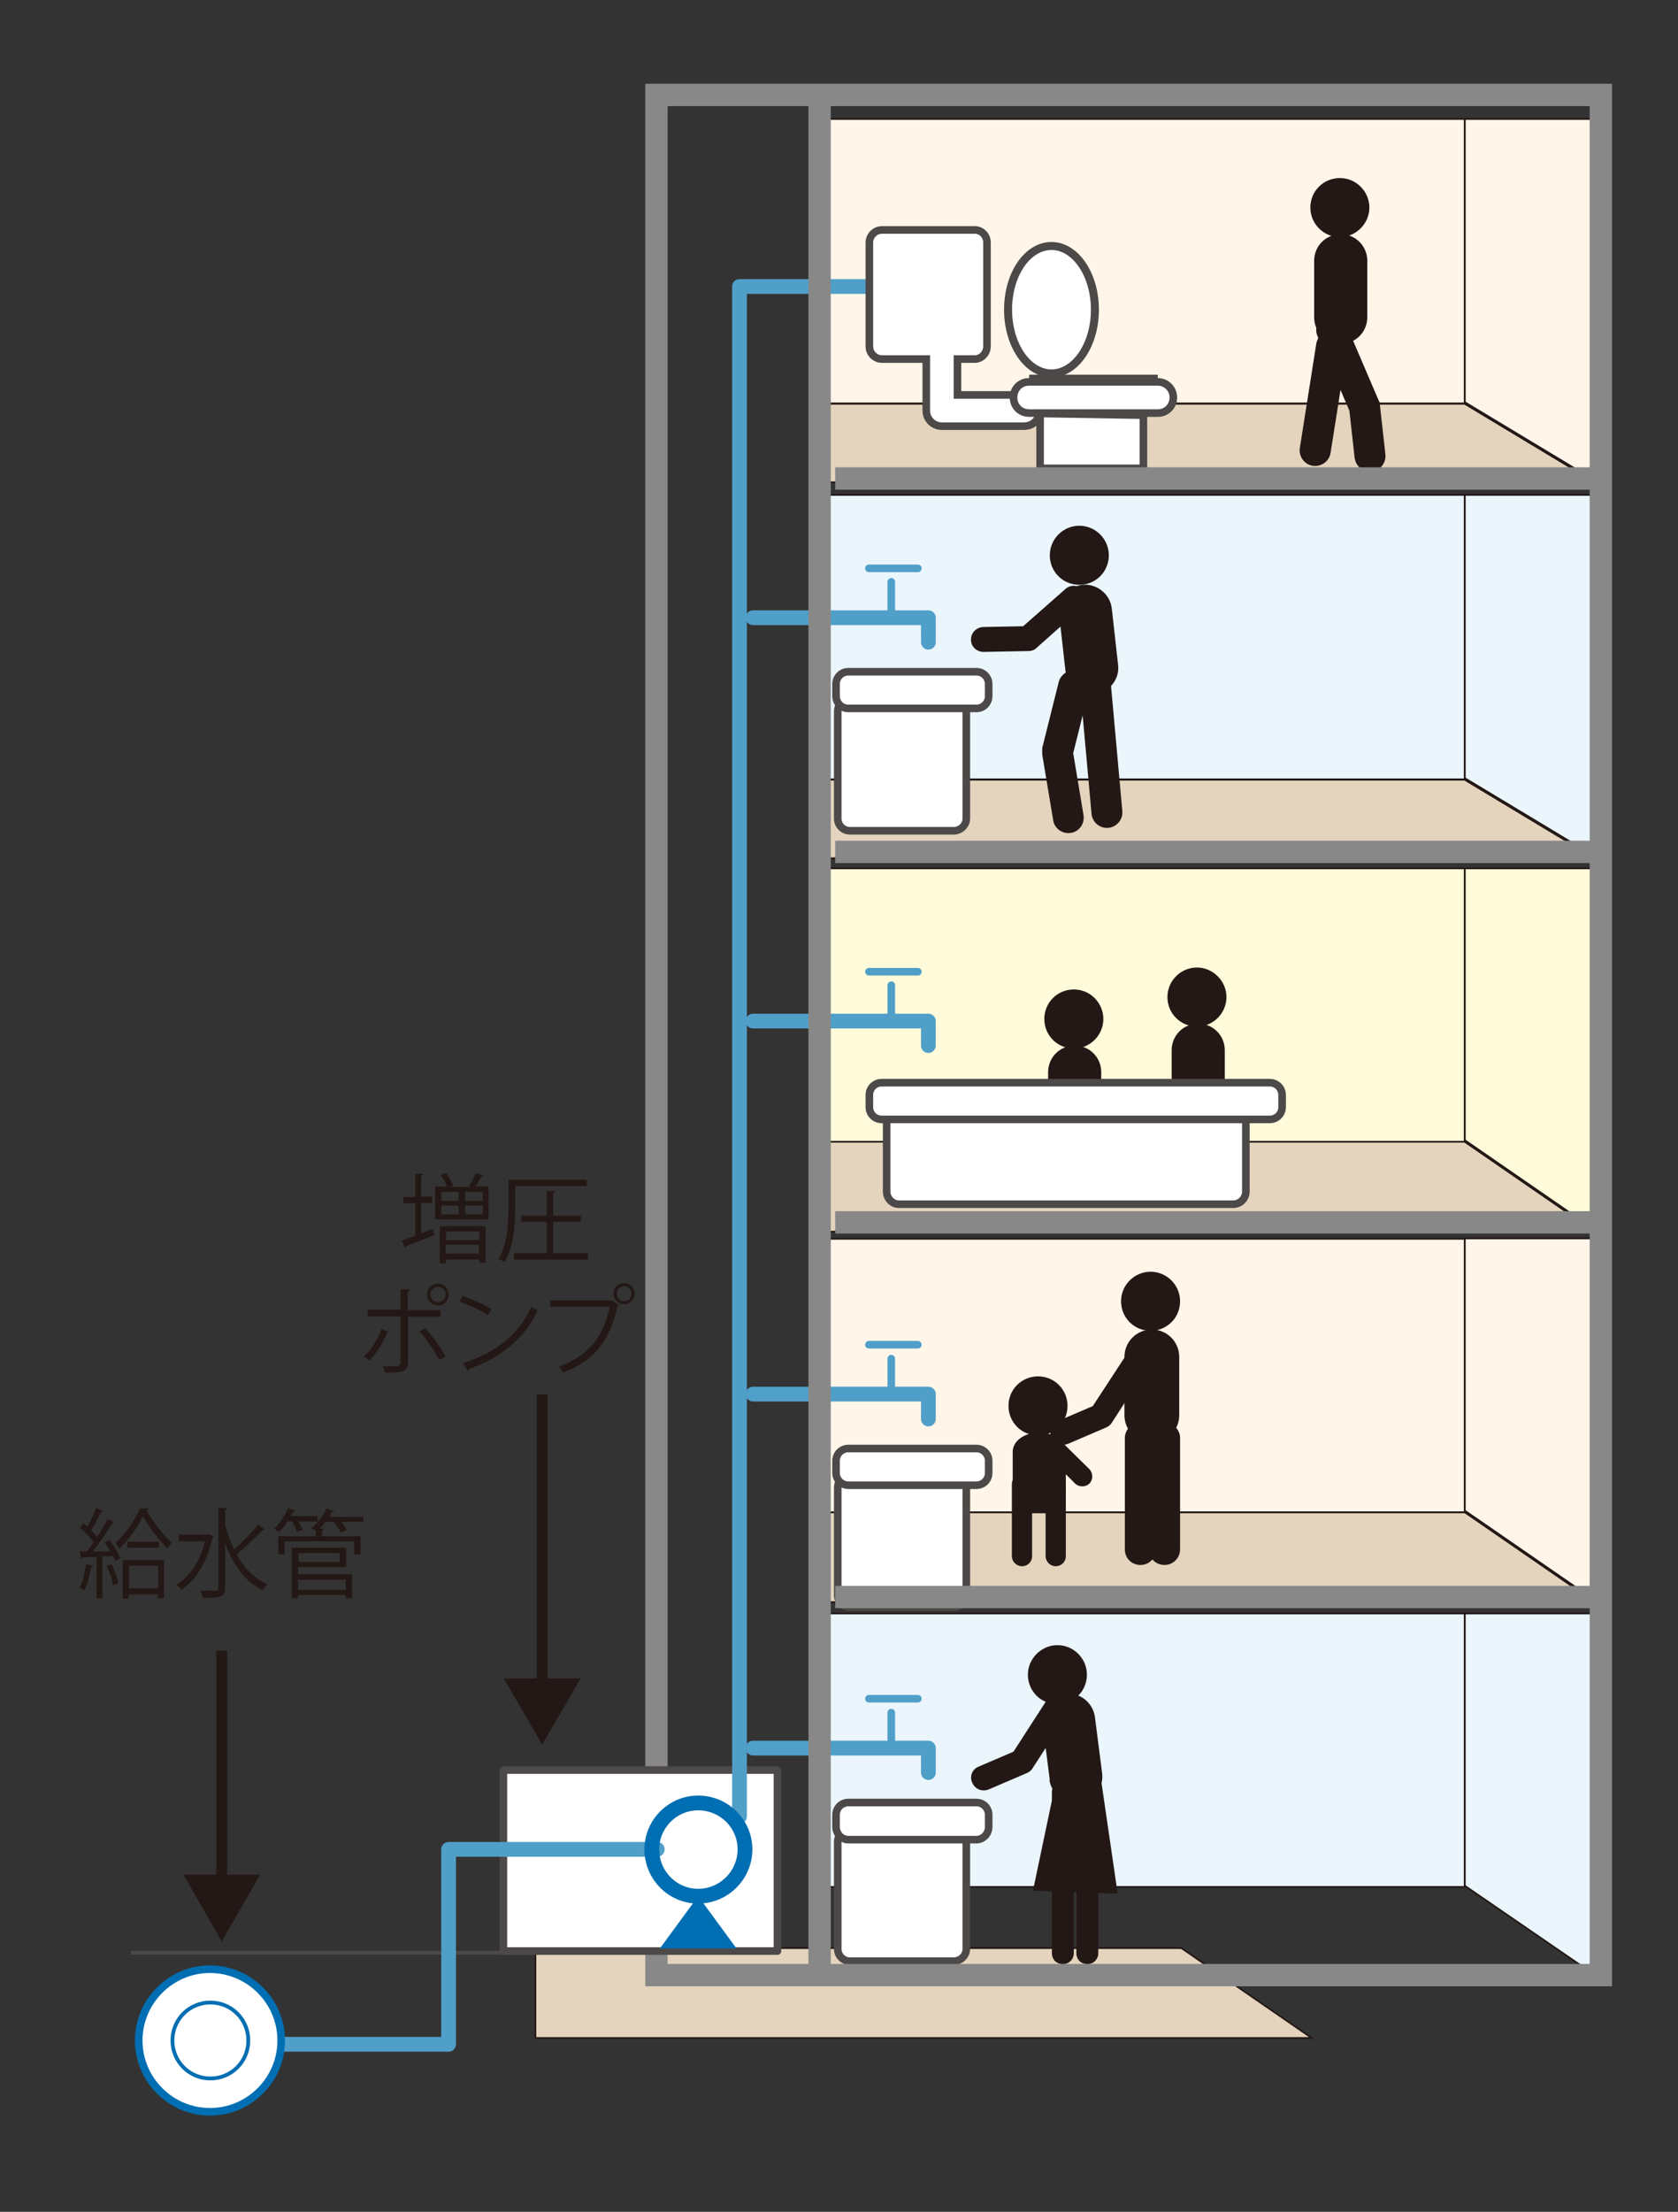 <?xml version="1.0" encoding="UTF-8"?>
<svg xmlns="http://www.w3.org/2000/svg" version="1.1" viewBox="0 0 398 524.2">
  <rect x="0" y="0" width="398" height="524.2" fill="#333333" stroke="none"/>
  <defs>
    <style>
      .cls-1, .cls-2, .cls-3, .cls-4, .cls-5, .cls-6, .cls-7 {
        fill: none;
      }

      .cls-1, .cls-3 {
        stroke-width: 3.5px;
      }

      .cls-1, .cls-3, .cls-8, .cls-5 {
        stroke-linejoin: round;
      }

      .cls-1, .cls-3, .cls-8, .cls-5, .cls-9 {
        stroke-linecap: round;
      }

      .cls-1, .cls-10, .cls-11 {
        stroke: #006eb2;
      }

      .cls-12 {
        fill: #eaf5fc;
      }

      .cls-12, .cls-13, .cls-2, .cls-14, .cls-15 {
        stroke: #231815;
      }

      .cls-12, .cls-13, .cls-14, .cls-15 {
        stroke-width: .4px;
      }

      .cls-13 {
        fill: #fff6e9;
      }

      .cls-16, .cls-8, .cls-10, .cls-11, .cls-9, .cls-17 {
        fill: #fff;
      }

      .cls-16, .cls-8, .cls-10, .cls-5, .cls-9 {
        stroke-width: 1.8px;
      }

      .cls-16, .cls-8, .cls-6, .cls-9, .cls-17 {
        stroke: #4c4948;
      }

      .cls-2 {
        stroke-width: 2.6px;
      }

      .cls-2, .cls-4 {
        stroke-miterlimit: 10;
      }

      .cls-14 {
        fill: #fffbda;
      }

      .cls-3, .cls-5 {
        stroke: #509fc9;
      }

      .cls-18 {
        fill: #231815;
      }

      .cls-11, .cls-6 {
        stroke-width: .9px;
      }

      .cls-4 {
        stroke: #231916;
        stroke-width: 5.1px;
      }

      .cls-15 {
        fill: #e4d4bd;
      }

      .cls-7 {
        stroke: #888;
        stroke-width: 5.3px;
      }

      .cls-19 {
        fill: #006eb2;
      }

      .cls-17 {
        stroke-width: 1.9px;
      }
    </style>
  </defs>
  <!-- Generator: Adobe Illustrator 28.7.1, SVG Export Plug-In . SVG Version: 1.2.0 Build 142)  -->
  <g>
    <g id="_レイヤー_1" data-name="レイヤー_1">
      <rect class="cls-4" x="-1836.3" y="-1150.3" width="4257.5" height="3010.4"/>
      <g>
        <polygon class="cls-12" points="378.3 382.4 347.4 382.4 347.4 446.9 378.3 468.1 378.3 382.4"/>
        <polygon class="cls-15" points="127 483 127 461.7 280.2 461.7 311.1 483 127 483"/>
        <rect class="cls-12" x="194.2" y="382.4" width="153.2" height="64.8"/>
        <polygon class="cls-13" points="378.3 293.5 347.4 293.5 347.4 358 378.3 379.3 378.3 293.5"/>
        <polygon class="cls-15" points="194.2 379.7 194.2 358.4 347.4 358.4 378.3 379.7 194.2 379.7"/>
        <rect class="cls-13" x="194.2" y="293.6" width="153.2" height="64.8"/>
        <polygon class="cls-14" points="378.3 205.8 347.4 205.8 347.4 270.2 378.3 291.5 378.3 205.8"/>
        <polygon class="cls-15" points="194.2 291.9 194.2 270.6 347.4 270.6 378.3 291.9 194.2 291.9"/>
        <rect class="cls-14" x="194.2" y="205.8" width="153.2" height="64.8"/>
        <polygon class="cls-12" points="378.3 117.3 347.4 117.3 347.4 184.4 378.3 203 378.3 117.3"/>
        <polygon class="cls-15" points="194.2 203.4 194.2 184.8 347.4 184.8 378.3 203.4 194.2 203.4"/>
        <rect class="cls-12" x="194.2" y="117.3" width="153.2" height="67.4"/>
        <polygon class="cls-13" points="378.3 28.2 347.4 28.2 347.4 95.3 378.3 113.9 378.3 28.2"/>
        <polygon class="cls-15" points="194.2 114.3 194.2 95.7 347.4 95.7 378.3 114.3 194.2 114.3"/>
        <rect class="cls-13" x="194.2" y="28.2" width="153.2" height="67.4"/>
        <line class="cls-16" x1="274.6" y1="89.7" x2="244.1" y2="89.7"/>
        <polyline class="cls-3" points="178.6 146.4 220.2 146.4 220.2 152.2"/>
        <line class="cls-5" x1="211.4" y1="146.5" x2="211.4" y2="137.9"/>
        <line class="cls-5" x1="217.7" y1="134.7" x2="206.1" y2="134.7"/>
        <path class="cls-9" d="M229.2,168.6c0-1.6-1.3-2.9-3-2.9h-24.6c-1.6,0-2.9,1.3-2.9,2.9v25.4c0,1.6,1.3,2.9,2.9,2.9h24.6c1.6,0,3-1.3,3-2.9v-25.4Z"/>
        <path class="cls-9" d="M234.5,162.1c0-1.6-1.3-2.9-2.9-2.9h-30.4c-1.6,0-2.9,1.3-2.9,2.9v2.9c0,1.6,1.3,2.9,2.9,2.9h30.4c1.6,0,2.9-1.3,2.9-2.9v-2.9Z"/>
        <polyline class="cls-3" points="178.6 242 220.2 242 220.2 247.8"/>
        <line class="cls-5" x1="211.4" y1="242" x2="211.4" y2="233.5"/>
        <line class="cls-5" x1="217.7" y1="230.3" x2="206.1" y2="230.3"/>
        <path class="cls-18" d="M249,131.6c0,3.9,3.1,7,7,7s7-3.1,7-7-3.2-7-7-7-7,3.1-7,7Z"/>
        <path class="cls-18" d="M252.7,158.9c.4,3.4,3.5,5.9,6.9,5.6h0c3.5-.4,6-3.5,5.6-6.9l-1.5-13.4c-.4-3.4-3.5-5.9-6.9-5.6h0c-3.4.4-5.9,3.5-5.6,6.9l1.5,13.4Z"/>
        <polyline class="cls-3" points="178.6 330.4 220.2 330.4 220.2 336.3"/>
        <line class="cls-5" x1="211.4" y1="330.5" x2="211.4" y2="322"/>
        <line class="cls-5" x1="217.7" y1="318.7" x2="206.1" y2="318.7"/>
        <path class="cls-9" d="M229.2,352.6c0-1.6-1.3-3-3-3h-24.6c-1.6,0-2.9,1.3-2.9,3v25.4c0,1.6,1.3,2.9,2.9,2.9h24.6c1.6,0,3-1.3,3-2.9v-25.4Z"/>
        <path class="cls-9" d="M234.5,346.2c0-1.6-1.3-2.9-2.9-2.9h-30.4c-1.6,0-2.9,1.3-2.9,2.9v2.9c0,1.6,1.3,2.9,2.9,2.9h30.4c1.6,0,2.9-1.3,2.9-2.9v-2.9Z"/>
        <polyline class="cls-3" points="178.6 414.3 220.2 414.3 220.2 420.1"/>
        <line class="cls-5" x1="211.4" y1="414.4" x2="211.4" y2="405.9"/>
        <line class="cls-5" x1="217.7" y1="402.6" x2="206.1" y2="402.6"/>
        <path class="cls-9" d="M229.2,436.5c0-1.6-1.3-2.9-3-2.9h-24.6c-1.6,0-2.9,1.3-2.9,2.9v25.4c0,1.6,1.3,2.9,2.9,2.9h24.6c1.6,0,3-1.3,3-2.9v-25.4Z"/>
        <path class="cls-9" d="M234.5,430.1c0-1.6-1.3-2.9-2.9-2.9h-30.4c-1.6,0-2.9,1.3-2.9,2.9v2.9c0,1.6,1.3,3,2.9,3h30.4c1.6,0,2.9-1.4,2.9-3v-2.9Z"/>
        <path class="cls-18" d="M265.9,308.4c0,3.9,3.1,7,7,7s7-3.1,7-7-3.2-7-7-7-7,3.1-7,7Z"/>
        <path class="cls-18" d="M266.7,335.4c0,3.6,2.9,6.5,6.5,6.5h0c3.6,0,6.5-2.9,6.5-6.5v-13.8c0-3.6-2.9-6.5-6.5-6.5h0c-3.6,0-6.5,2.9-6.5,6.5v13.8Z"/>
        <path class="cls-18" d="M239.2,333.2c0,3.9,3.1,7,7,7s7-3.1,7-7-3.1-7-7-7-7,3.1-7,7Z"/>
        <path class="cls-18" d="M240.2,353.9c0,2.5,2.8,4.6,6.3,4.6h0c3.5,0,6.3-2,6.3-4.6v-9.8c0-2.5-2.8-4.6-6.3-4.6h0c-3.5,0-6.3,2-6.3,4.6v9.8Z"/>
        <path class="cls-18" d="M247.7,241.5c0,3.9,3.1,7,7,7s7-3.2,7-7-3.1-7-7-7-7,3.1-7,7Z"/>
        <path class="cls-18" d="M248.6,267.6c0,3.5,2.8,6.3,6.3,6.3h0c3.5,0,6.3-2.8,6.3-6.3v-13.5c0-3.5-2.8-6.3-6.3-6.3h0c-3.5,0-6.3,2.8-6.3,6.3v13.5Z"/>
        <path class="cls-18" d="M276.9,236.3c0,3.9,3.1,7,7,7s7-3.2,7-7-3.2-7-7-7-7,3.1-7,7Z"/>
        <path class="cls-18" d="M277.9,262.4c0,3.5,2.8,6.3,6.3,6.3h0c3.5,0,6.3-2.8,6.3-6.3v-13.5c0-3.5-2.8-6.3-6.3-6.3h0c-3.5,0-6.3,2.8-6.3,6.3v13.5Z"/>
        <path class="cls-18" d="M256.6,144l-10.8,9.6c-.5.5-1.2.7-1.9.7l-10.6.2h0c-1.6,0-3-1.2-3-2.9,0-1.6,1.2-2.9,2.9-3h0l10.6-.2c-.7,0-1.4.3-1.9.7l10.8-9.5h0c1.2-1.1,3.1-1,4.2.3,1.1,1.2,1,3.1-.3,4.1h0Z"/>
        <path class="cls-18" d="M272.1,324.2l-8.4,13c-.3.5-.8.9-1.3,1.1l-9.1,3.9h0c-1.5.6-3.2,0-3.9-1.5-.7-1.5,0-3.2,1.5-3.9h0l9.1-3.9c-.5.2-1,.6-1.3,1.1l8.5-13h0c.9-1.4,2.7-1.7,4.1-.9,1.3.9,1.7,2.7.8,4.1h0Z"/>
        <path class="cls-18" d="M258.3,163.5l-3.9,15.6c.1-.5.1-1,0-1.5l2.6,15.6h0c.3,2-1,3.9-3,4.2-2,.3-3.9-1-4.2-3h0l-2.6-15.6c0-.5,0-1,0-1.5l3.9-15.6h0c.5-2,2.5-3.2,4.5-2.7,2,.5,3.2,2.5,2.7,4.5h0Z"/>
        <path class="cls-18" d="M263.2,159l3,33.2h0c.2,2-1.3,3.8-3.3,4-2,.2-3.8-1.3-4-3.3h0l-3-33.2h0c-.2-2,1.3-3.8,3.3-4,2-.2,3.8,1.3,4,3.4h0Z"/>
        <path class="cls-9" d="M295.5,262.2c0-1.6-1.3-2.9-3-2.9h-79.3c-1.6,0-2.9,1.3-2.9,2.9v20.2c0,1.6,1.3,3,2.9,3h79.3c1.6,0,3-1.3,3-3v-20.2Z"/>
        <path class="cls-9" d="M304.1,259.5c0-1.6-1.3-2.9-2.9-2.9h-92.1c-1.6,0-2.9,1.3-2.9,2.9v2.9c0,1.6,1.3,2.9,2.9,2.9h92.1c1.6,0,2.9-1.3,2.9-2.9v-2.9Z"/>
        <path class="cls-18" d="M279.9,340.8v26.4h0c0,2-1.6,3.7-3.7,3.7s-3.7-1.6-3.7-3.7h0v-26.4h0c0-2,1.7-3.7,3.7-3.7s3.7,1.7,3.7,3.7h0Z"/>
        <path class="cls-18" d="M274.2,340.8v26.4h0c0,2-1.6,3.7-3.7,3.7s-3.7-1.6-3.7-3.7h0v-26.4h0c0-2,1.7-3.7,3.7-3.7s3.7,1.7,3.7,3.7h0Z"/>
        <path class="cls-18" d="M243.8,396.9c0,3.9,3.1,7,7,7s7-3.1,7-7-3.2-7-7-7-7,3.2-7,7Z"/>
        <path class="cls-18" d="M248.9,421.8c.5,3.4,3.6,5.9,7.1,5.4h0c3.4-.4,5.9-3.6,5.4-7l-1.7-13.3c-.5-3.4-3.6-5.9-7-5.4h0c-3.4.5-5.9,3.6-5.4,7.1l1.7,13.3Z"/>
        <path class="cls-18" d="M253.3,406.1l-8.4,13c-.3.5-.8.9-1.3,1.1l-9.1,3.9h0c-1.5.6-3.2,0-3.9-1.6-.7-1.5,0-3.2,1.5-3.8h0l9.1-3.9c-.5.2-1,.6-1.3,1.1l8.4-13h0c.9-1.4,2.7-1.7,4.1-.9,1.4.9,1.7,2.7.9,4.1h0Z"/>
        <path class="cls-18" d="M260.5,424.7v38.2h0c0,1.4-1.1,2.6-2.6,2.6s-2.6-1.1-2.6-2.6h0v-38.2h0c0-1.4,1.1-2.6,2.6-2.6s2.6,1.1,2.6,2.6h0Z"/>
        <path class="cls-18" d="M254.7,424.7v38.2h0c0,1.4-1.1,2.6-2.6,2.6s-2.6-1.1-2.6-2.6h0v-38.2h0c0-1.4,1.1-2.6,2.6-2.6s2.6,1.1,2.6,2.6h0Z"/>
        <path class="cls-18" d="M252.8,351.8v17h0c0,1.4-1.1,2.4-2.4,2.4s-2.4-1.1-2.4-2.4h0v-17h0c0-1.4,1.1-2.4,2.4-2.4s2.4,1.1,2.4,2.4h0Z"/>
        <path class="cls-18" d="M244.8,351.8v17h0c0,1.4-1.1,2.4-2.4,2.4s-2.4-1.1-2.4-2.4h0v-17h0c0-1.4,1.1-2.4,2.4-2.4s2.4,1.1,2.4,2.4h0Z"/>
        <path class="cls-18" d="M252.5,342.4l5.9,5.8h0c.9,1,.9,2.5,0,3.4-.9.9-2.5.9-3.4,0h0l-5.9-5.9h0c-.9-1-.9-2.5,0-3.4,1-.9,2.5-.9,3.4,0h0Z"/>
        <polygon class="cls-18" points="261.2 422.1 265.1 448.8 245 448.1 250.2 423.4 261.2 422.1"/>
        <path class="cls-18" d="M310.8,49.2c0,3.9,3.2,7,7,7s7-3.2,7-7-3.1-7-7-7-7,3.1-7,7Z"/>
        <path class="cls-18" d="M311.7,75.2c0,3.5,2.8,6.3,6.3,6.3h0c3.5,0,6.3-2.8,6.3-6.3v-13.4c0-3.5-2.8-6.3-6.3-6.3h0c-3.5,0-6.3,2.8-6.3,6.3v13.4Z"/>
        <path class="cls-18" d="M319.2,76.7l7.8,18.2c.2.3.3.7.3,1.1l1.3,11.7h0c.2,2-1.2,3.8-3.2,4.1-2,.2-3.8-1.2-4.1-3.3h0l-1.3-11.7c0,.4.1.7.3,1.1l-7.8-18.2h0c-.8-1.9,0-4,1.9-4.8,1.9-.8,4,0,4.8,1.9h0Z"/>
        <path class="cls-18" d="M319.5,82.6l-3.9,24.7h0c-.3,2-2.2,3.4-4.2,3.1-2-.3-3.4-2.2-3.1-4.2h0l3.9-24.7h0c.3-2,2.2-3.4,4.2-3.1,2,.3,3.4,2.2,3.1,4.2h0Z"/>
        <rect class="cls-7" x="155.7" y="22.5" width="224" height="445.6"/>
        <line class="cls-7" x1="381.5" y1="201.9" x2="198.1" y2="201.9"/>
        <line class="cls-7" x1="381.5" y1="289.7" x2="198.1" y2="289.7"/>
        <line class="cls-7" x1="381.5" y1="378.5" x2="198.1" y2="378.5"/>
        <rect class="cls-8" x="119.4" y="419.5" width="65" height="42.9"/>
        <polygon class="cls-19" points="165.6 449.4 156.5 461.8 165.6 461.8 174.7 461.8 165.6 449.4"/>
        <line class="cls-6" x1="171.5" y1="462.8" x2="31" y2="462.8"/>
        <polyline class="cls-3" points="49.9 484.5 106.4 484.5 106.4 438.3 155.9 438.3"/>
        <path class="cls-10" d="M32.9,483.6c0,9.3,7.6,16.9,16.9,16.9s16.9-7.6,16.9-16.9-7.6-16.9-16.9-16.9-16.9,7.6-16.9,16.9Z"/>
        <path class="cls-11" d="M40.9,483.6c0,5,4,9,9,9s9-4,9-9-4-9-9-9-9,4-9,9Z"/>
        <polyline class="cls-3" points="175.4 430.5 175.4 67.9 206.6 67.9"/>
        <path class="cls-1" d="M154.6,438.3c0,6.1,4.9,11.1,11,11.1s11.1-5,11.1-11.1-5-11-11.1-11-11,5-11,11Z"/>
        <g>
          <path class="cls-18" d="M99.9,292.3l2.8-1c0,.3.1.6.3,1.4-2.4,1-5,2-6.6,2.6,0,.2-.1.3-.3.4l-.8-1.7c.9-.3,2-.7,3.2-1.1v-7.7h-2.8v-1.5h2.8v-5.5h1.9c0,.3-.2.4-.5.4v5h2.6v1.5h-2.6v7.1ZM114.8,278.5c0,.1-.2.2-.5.2-.4.7-1,1.7-1.6,2.5h3.2v7.8h-12.7v-7.8h2.8c-.3-.8-.9-1.9-1.5-2.7l1.3-.5c.7.9,1.4,2.2,1.7,3l-.7.3h5c-.2,0-.4-.2-.6-.2.6-.8,1.3-2.2,1.7-3.1l1.8.6ZM104.3,299.3v-8.7h10.9v8.7h-1.5v-.8h-7.9v.9h-1.4ZM104.7,282.5v2.1h4.1v-2.1h-4.1ZM104.7,285.7v2.1h4.1v-2.1h-4.1ZM113.7,291.9h-7.9v2h7.9v-2ZM105.7,297.1h7.9v-2.1h-7.9v2.1ZM114.5,284.6v-2.1h-4.2v2.1h4.2ZM114.5,287.8v-2.1h-4.2v2.1h4.2Z"/>
          <path class="cls-18" d="M122.2,281.1v5.2c0,3.8-.3,9.2-2.6,12.9-.3-.3-.9-.7-1.4-.8,2.2-3.5,2.4-8.5,2.4-12.1v-6.7h18.6v1.5h-17ZM131.2,297h8.3v1.5h-17.6v-1.5h7.8v-7.4h-6.1v-1.5h6.1v-5.8h2c0,.3-.1.4-.5.4v5.4h6.6v1.5h-6.6v7.4Z"/>
          <path class="cls-18" d="M91.9,315.6c-1,2.7-2.5,5-4.3,6.8l-1.3-.9c1.7-1.6,3.2-3.8,4.2-6.5l1.5.6ZM96.8,312v10.8c0,2.5-1.8,2.5-5.5,2.5,0-.4-.3-1.1-.5-1.5.7,0,1.4,0,2,0h1.3c.6,0,.9-.4.9-1v-10.8h-7.8v-1.6h7.8v-4.8h2.2c0,.3-.2.5-.5.6v4.3h7.8v1.6h-7.8ZM100.9,314.8c1.7,1.9,3.6,4.6,4.8,6.7l-1.5.8c-1.1-2.1-3.1-5-4.7-6.8l1.3-.7ZM103.9,304.2c1.4,0,2.5,1.1,2.5,2.6s-1.1,2.6-2.5,2.6-2.6-1.1-2.6-2.6,1.2-2.6,2.6-2.6ZM105.7,306.8c0-1-.8-1.8-1.8-1.8s-1.8.8-1.8,1.8.8,1.8,1.8,1.8,1.8-.9,1.8-1.8Z"/>
          <path class="cls-18" d="M109.8,307.2c2.4.8,5.1,2,6.8,3.1l-.9,1.4c-1.7-1.2-4.4-2.4-6.7-3.2l.7-1.4ZM109.7,323.1c8.1-2.5,13.6-7.1,16.3-13.4.5.4,1,.7,1.5.9-2.9,6.3-8.5,11.2-16.2,13.8,0,.2-.2.4-.3.5l-1.2-1.8Z"/>
          <path class="cls-18" d="M130.5,308.2h14.7c0,0,1.6,1.1,1.6,1.1,0,0-.1.2-.3.2-1.9,8.6-5.9,13.1-12.9,15.8-.3-.4-.7-1-1-1.4,6.7-2.5,10.5-6.7,12-14.2h-14.1v-1.6ZM148,304.1c1.4,0,2.5,1.1,2.5,2.5s-1.1,2.5-2.5,2.5-2.5-1.1-2.5-2.5,1.2-2.5,2.5-2.5ZM149.8,306.6c0-1-.8-1.8-1.7-1.8s-1.8.8-1.8,1.8.8,1.8,1.8,1.8,1.7-.8,1.7-1.8Z"/>
        </g>
        <g>
          <path class="cls-18" d="M22.1,371.2c0,.2-.2.2-.5.2-.3,2-.9,4.2-1.6,5.5-.3-.2-.8-.4-1.1-.6.7-1.3,1.2-3.5,1.5-5.6l1.7.4ZM26.2,367.7c-.4-.7-.9-1.5-1.4-2.1l1.1-.6c1.1,1.3,2.2,3.1,2.6,4.3l-1.2.6c-.1-.3-.3-.7-.5-1.1h-2.5v10h-1.4v-9.8c-1.2,0-2.4.1-3.3.1,0,.2-.2.3-.3.3l-.4-1.7h1.7c.5-.6,1-1.4,1.6-2.2-.7-1.1-2.1-2.4-3.2-3.4l.8-1.1.9.8c.8-1.3,1.6-3.1,2.1-4.4l1.7.7c0,.1-.2.2-.5.2-.6,1.3-1.6,3.1-2.4,4.4.6.6,1.1,1.1,1.4,1.6,1-1.5,1.9-3,2.5-4.3l1.6.8c0,.1-.3.2-.5.2-1.2,2-3,4.7-4.6,6.7h4.1ZM26.8,375.6c-.2-1.2-.8-3.1-1.5-4.5l1.2-.4c.7,1.4,1.3,3.3,1.6,4.5l-1.3.5ZM35.1,357.7c0,.2-.2.3-.3.3,1.4,2.5,3.8,5.7,5.9,7.6-.3.4-.7,1-1,1.4-2.1-2.1-4.5-5.3-5.8-7.7-1.1,2.4-3.3,5.6-5.6,7.7-.2-.4-.6-1-.9-1.3,2.3-2.1,4.7-5.5,5.8-8.2h2ZM29.1,378.9v-9.2h9.8v9.1h-1.5v-.9h-6.9v1h-1.4ZM30.2,365.4h7.5v1.4h-7.5v-1.4ZM37.5,371.1h-6.9v5.3h6.9v-5.3Z"/>
          <path class="cls-18" d="M49.6,363.6l1.1.5c0,0-.1.2-.3.3-1.2,5.8-4,10.1-7.4,12.4-.3-.4-.9-1-1.2-1.2,3.1-1.9,5.7-5.5,6.8-10.3h-6.2v-1.6h7.2ZM53.5,361.8c.5,1.9,1.2,3.7,2,5.4,1.9-1.6,4.3-4,5.7-5.9l1.6,1.2c-.1.1-.3.2-.5.1-1.6,1.7-4.2,4.2-6.2,5.8,1.8,3.2,4.3,5.8,7.4,7.1-.4.3-.9.9-1.2,1.4-4.2-2-7-6.1-8.9-11.1v10.6c0,2.1-1,2.3-5.3,2.3,0-.5-.4-1.2-.6-1.7.9,0,1.7,0,2.3,0,1.9,0,2,0,2-.6v-19h2.1c0,.3-.1.4-.5.4v3.8Z"/>
          <path class="cls-18" d="M70.4,363.1c-.2-.7-.6-1.7-1.1-2.5h-1.1c-.6,1-1.4,1.9-2.1,2.5-.3-.3-.8-.6-1.1-.8,1.3-1.1,2.5-3,3.3-4.9l1.8.6c0,.1-.2.2-.5.2-.2.4-.4.8-.6,1.1h6.3v1.3h-4.5c.4.7.8,1.5,1,2l-1.4.4ZM86.2,359.4v1.3h-5.3c.6.7,1.1,1.4,1.3,2l-1.4.5c-.3-.7-1-1.7-1.6-2.5h-2c-.5.6-.9,1.1-1.4,1.6h1c0,.2-.1.3-.4.4v1.4h9.1v4.3h-1.5v-3.1h-16.5v3.1h-1.5v-4.3h8.9v-1.3c-.3-.2-.8-.5-1.1-.6,1.4-1.1,2.8-2.8,3.6-4.7l1.8.6c0,.1-.2.2-.5.2-.2.4-.4.8-.6,1.2h8.2ZM70.7,371.4v1.7h12.8v5.7h-1.5v-.8h-11.3v.8h-1.5v-12h12.9v4.6h-11.4ZM80.6,368.1h-9.8v2.1h9.8v-2.1ZM82,374.4h-11.3v2.4h11.3v-2.4Z"/>
        </g>
        <path class="cls-16" d="M209.2,54.5h22c1.6,0,2.9,1.3,2.9,3v24.6c0,1.6-1.3,3-2.9,3h-4.1v8.5h15.8c2,0,3.7,1.6,3.7,3.7s-1.6,3.7-3.7,3.7h-19.5c-2,0-3.7-1.6-3.7-3.7v-12.2h-10.5c-1.6,0-3-1.3-3-3v-24.6c0-1.6,1.3-3,3-3Z"/>
        <path class="cls-16" d="M274.6,90.5c2,0,3.7,1.6,3.7,3.7s-1.6,3.7-3.7,3.7h-30.5c-2.1,0-3.7-1.6-3.7-3.7s1.6-3.7,3.7-3.7h30.5Z"/>
        <polygon class="cls-16" points="271.2 98.4 271.2 111 246.7 111 246.7 98 271.2 98.4"/>
        <path class="cls-17" d="M239.1,73.4c0,8.3,4.6,15.1,10.3,15.1s10.3-6.8,10.3-15.1-4.6-15.1-10.3-15.1-10.3,6.7-10.3,15.1Z"/>
        <line class="cls-7" x1="381.5" y1="113.4" x2="198.1" y2="113.4"/>
        <line class="cls-7" x1="194.4" y1="22.6" x2="194.4" y2="468.1"/>
        <g>
          <line class="cls-2" x1="128.6" y1="330.5" x2="128.6" y2="400.4"/>
          <polygon class="cls-18" points="119.5 397.8 128.6 413.5 137.7 397.8 119.5 397.8"/>
        </g>
        <g>
          <line class="cls-2" x1="52.6" y1="391.2" x2="52.6" y2="447"/>
          <polygon class="cls-18" points="43.5 444.3 52.6 460.1 61.7 444.3 43.5 444.3"/>
        </g>
      </g>
    </g>
  </g>
</svg>